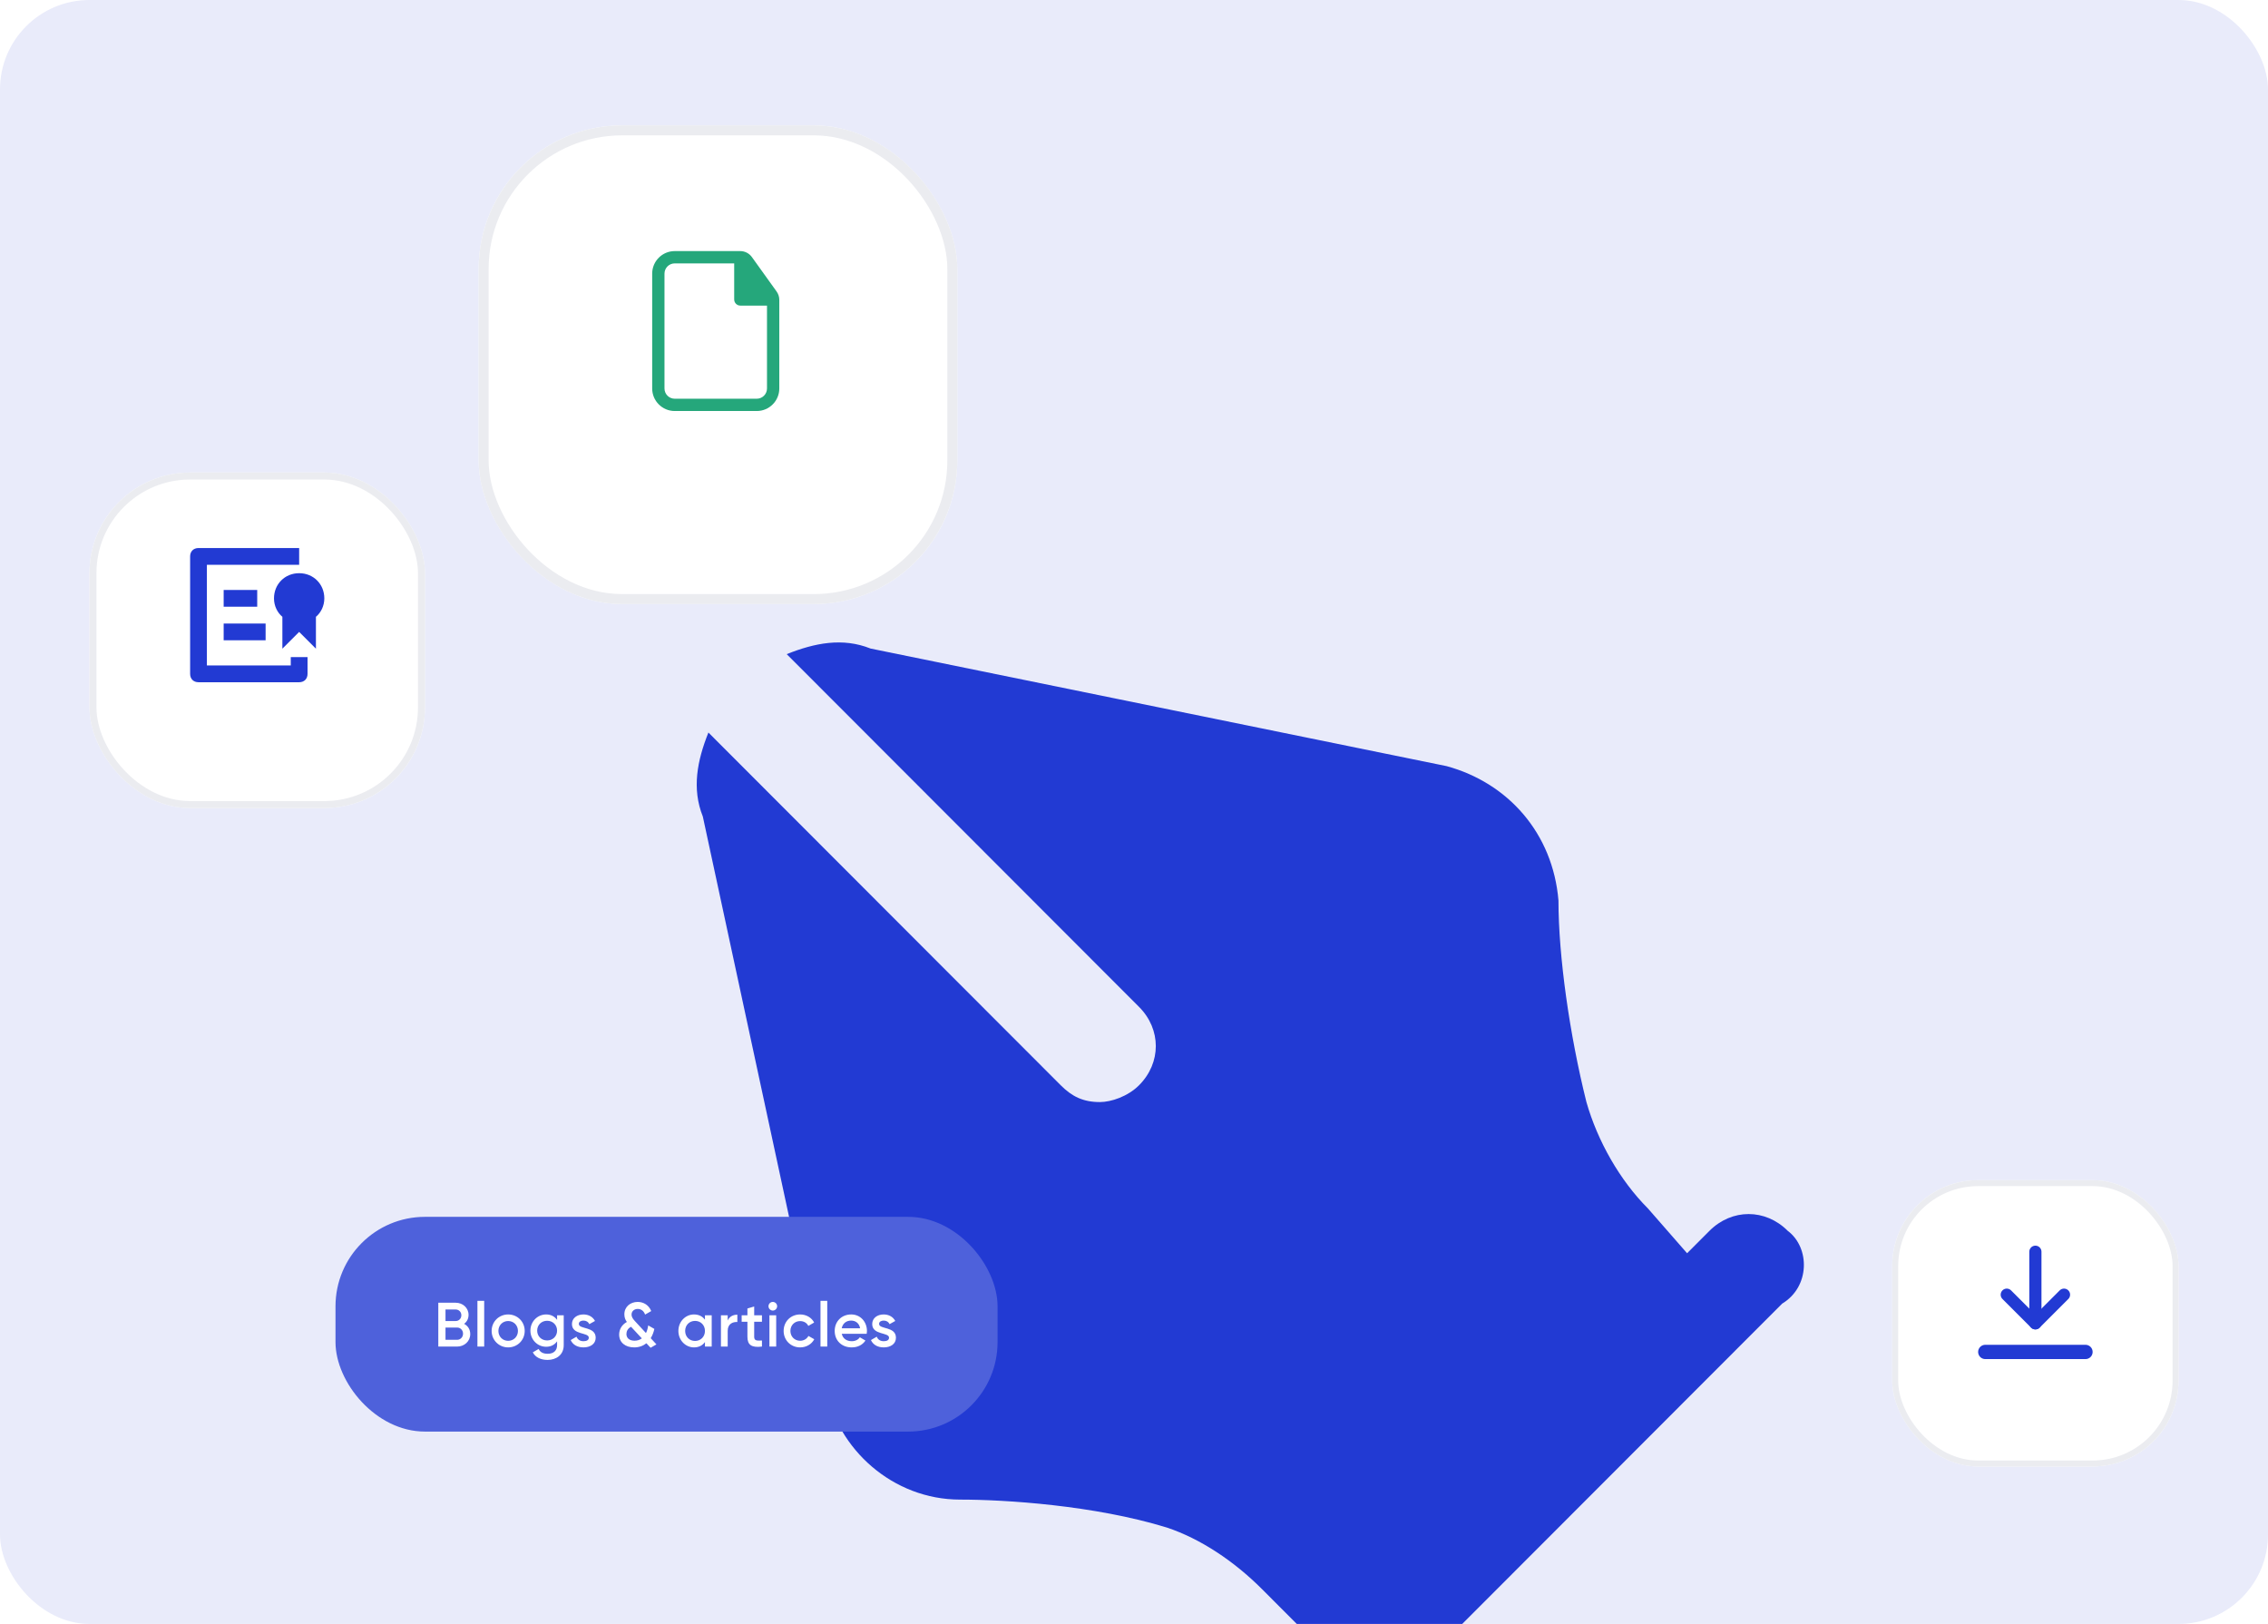 <svg width="507" height="363" viewBox="0 0 507 363" fill="none" xmlns="http://www.w3.org/2000/svg">
<g clip-path="url(#clip0_3056_9289)">
<rect width="507" height="363" rx="20" fill="#E9EBFA"/>
<g filter="url(#filter0_dd_3056_9289)">
<rect x="20" y="100" width="75" height="75" rx="22.5" fill="white"/>
<rect x="20.781" y="100.781" width="73.438" height="73.438" rx="21.719" stroke="#EBECF0" stroke-width="1.562"/>
</g>
<g clip-path="url(#clip1_3056_9289)">
<path d="M65.938 148.75V147.812H67.812V150.625C67.812 150.974 67.7 151.193 67.572 151.321C67.443 151.45 67.225 151.562 66.875 151.562H44.375C44.026 151.562 43.807 151.45 43.678 151.321C43.55 151.193 43.438 150.974 43.438 150.625V124.375C43.438 124.026 43.55 123.807 43.678 123.679C43.807 123.55 44.026 123.438 44.375 123.438H65.938V125.312H46.25H45.312V126.25V148.75V149.688H46.25H65H65.938V148.75Z" fill="#223AD3" stroke="#223AD3" stroke-width="1.875"/>
<path d="M72.5 133.75C72.5 130.562 70.062 128.125 66.875 128.125C63.688 128.125 61.25 130.562 61.25 133.75C61.25 135.437 62 136.937 63.125 137.875V145L66.875 141.25L70.625 145V137.875C71.75 136.937 72.5 135.437 72.5 133.75Z" fill="#223AD3"/>
<path d="M57.5 131.875H50V135.625H57.5V131.875Z" fill="#223AD3"/>
<path d="M59.375 139.375H50V143.125H59.375V139.375Z" fill="#223AD3"/>
</g>
<g filter="url(#filter1_dd_3056_9289)">
<rect x="107" y="20" width="107" height="107" rx="32.1" fill="white"/>
<rect x="108.115" y="21.115" width="104.771" height="104.771" rx="30.985" stroke="#EBECF0" stroke-width="2.229"/>
</g>
<path fill-rule="evenodd" clip-rule="evenodd" d="M145.792 61.167C145.792 58.382 148.049 56.125 150.833 56.125H165.476C166.509 56.125 167.479 56.623 168.082 57.462L173.606 65.159C173.998 65.704 174.208 66.358 174.208 67.029V86.833C174.208 89.618 171.951 91.875 169.167 91.875H150.833C148.049 91.875 145.792 89.618 145.792 86.833V61.167ZM150.833 58.875C149.568 58.875 148.542 59.901 148.542 61.167V86.833C148.542 88.099 149.568 89.125 150.833 89.125H169.167C170.432 89.125 171.458 88.099 171.458 86.833V68.311H165.5C164.74 68.311 164.125 67.696 164.125 66.936V58.875H150.833Z" fill="#25A77B"/>
<g filter="url(#filter2_dd_3056_9289)">
<rect x="423" y="259" width="64" height="64" rx="19.2" fill="white"/>
<rect x="423.667" y="259.667" width="62.667" height="62.667" rx="18.533" stroke="#EBECF0" stroke-width="1.333"/>
</g>
<g clip-path="url(#clip2_3056_9289)">
<path d="M443.8 301.4H466.2C466.412 301.4 466.616 301.484 466.766 301.634C466.916 301.784 467 301.988 467 302.2C467 302.412 466.916 302.616 466.766 302.766C466.616 302.916 466.412 303 466.2 303H443.8C443.588 303 443.385 302.916 443.235 302.766C443.084 302.616 443 302.412 443 302.2C443 301.988 443.084 301.784 443.235 301.634C443.385 301.484 443.588 301.4 443.8 301.4Z" fill="#223AD3" stroke="#223AD3" stroke-width="1.6"/>
<path d="M455 295.8L455 279.8" stroke="#223AD3" stroke-width="2.72" stroke-linecap="round" stroke-linejoin="round"/>
<path d="M461.4 289.4L455 295.8L448.6 289.4" stroke="#223AD3" stroke-width="2.72" stroke-linecap="round" stroke-linejoin="round"/>
</g>
<path d="M399.643 275.131C394.642 270.124 387.141 270.124 382.141 275.131L377.14 280.137L368.388 270.124C362.138 263.866 357.137 255.106 354.637 246.345C350.886 231.326 348.387 213.805 348.387 201.289C347.137 186.271 337.135 175.007 323.383 171.252L194.618 144.97C188.367 142.467 182.116 143.718 175.865 146.222L185.866 156.234L200.868 171.252L254.625 225.069C259.626 230.075 259.626 237.584 254.625 242.59C252.125 245.094 248.374 246.345 245.874 246.345C242.123 246.345 239.623 245.094 237.123 242.59L183.366 188.774L168.364 173.755L158.363 163.743C155.863 170.001 154.613 176.259 157.113 182.516L184.616 310.173C187.117 323.941 199.618 335.205 214.62 335.205C224.621 335.205 244.624 336.456 260.876 341.462C268.376 343.965 275.878 348.971 282.128 355.229L290.879 363.99L285.879 368.996C280.879 374.002 280.879 381.512 285.879 386.518C288.379 389.02 292.13 390.272 294.63 390.272C297.131 390.272 300.88 389.02 303.381 386.518L317.132 372.75L384.64 305.167L398.393 291.401C404.643 287.646 404.643 278.885 399.643 275.131Z" fill="#223AD3"/>
<g filter="url(#filter3_dd_3056_9289)">
<rect x="75" y="269" width="148" height="48" rx="20" fill="#4E61DB"/>
<path d="M103.748 292.918C104.574 293.352 105.12 294.15 105.12 295.2C105.12 296.824 103.804 298 102.18 298H97.98V288.2H101.872C103.454 288.2 104.742 289.348 104.742 290.916C104.742 291.77 104.364 292.47 103.748 292.918ZM101.872 289.712H99.59V292.288H101.872C102.586 292.288 103.132 291.728 103.132 291C103.132 290.272 102.586 289.712 101.872 289.712ZM102.18 296.488C102.936 296.488 103.51 295.886 103.51 295.116C103.51 294.346 102.936 293.744 102.18 293.744H99.59V296.488H102.18ZM106.727 298V287.78H108.239V298H106.727ZM113.599 298.182C111.555 298.182 109.903 296.572 109.903 294.5C109.903 292.414 111.555 290.818 113.599 290.818C115.657 290.818 117.295 292.414 117.295 294.5C117.295 296.572 115.657 298.182 113.599 298.182ZM113.599 296.712C114.831 296.712 115.783 295.774 115.783 294.5C115.783 293.226 114.831 292.288 113.599 292.288C112.367 292.288 111.415 293.226 111.415 294.5C111.415 295.774 112.367 296.712 113.599 296.712ZM124.534 291H126.018V297.678C126.018 299.932 124.254 300.982 122.42 300.982C120.88 300.982 119.69 300.408 119.102 299.288L120.404 298.532C120.712 299.134 121.23 299.61 122.448 299.61C123.75 299.61 124.534 298.896 124.534 297.678V296.824C124.002 297.58 123.176 298.042 122.098 298.042C120.124 298.042 118.57 296.432 118.57 294.43C118.57 292.428 120.124 290.818 122.098 290.818C123.176 290.818 124.002 291.28 124.534 292.036V291ZM122.308 296.628C123.582 296.628 124.534 295.69 124.534 294.43C124.534 293.17 123.582 292.232 122.308 292.232C121.034 292.232 120.082 293.17 120.082 294.43C120.082 295.69 121.034 296.628 122.308 296.628ZM129.397 292.932C129.397 294.206 133.163 293.436 133.163 296.026C133.163 297.426 131.945 298.182 130.433 298.182C129.033 298.182 128.025 297.552 127.577 296.544L128.879 295.788C129.103 296.418 129.663 296.796 130.433 296.796C131.105 296.796 131.623 296.572 131.623 296.012C131.623 294.766 127.857 295.466 127.857 292.96C127.857 291.644 128.991 290.818 130.419 290.818C131.567 290.818 132.519 291.35 133.009 292.274L131.735 292.988C131.483 292.442 130.993 292.19 130.419 292.19C129.873 292.19 129.397 292.428 129.397 292.932ZM146.74 297.51L145.438 298.266L144.5 297.258C143.8 297.818 142.904 298.182 141.77 298.182C139.81 298.182 138.41 297.104 138.41 295.312C138.41 294.164 138.998 293.114 140.132 292.498C139.796 292.036 139.572 291.504 139.572 290.79C139.572 289.11 140.902 288.018 142.554 288.018C143.87 288.018 145.046 288.732 145.578 290.062L144.206 290.846C143.94 290.062 143.338 289.586 142.568 289.586C141.798 289.586 141.182 290.076 141.182 290.832C141.182 291.462 141.56 291.896 142.022 292.4L144.402 294.976C144.64 294.5 144.808 293.926 144.906 293.268L146.278 294.052C146.124 294.766 145.858 295.494 145.466 296.124L146.74 297.51ZM141.854 296.684C142.498 296.684 143.03 296.502 143.478 296.166L141.07 293.576C140.314 293.954 140.034 294.598 140.034 295.186C140.034 296.082 140.678 296.684 141.854 296.684ZM157.588 291H159.1V298H157.588V296.992C157.056 297.734 156.23 298.182 155.138 298.182C153.234 298.182 151.652 296.572 151.652 294.5C151.652 292.414 153.234 290.818 155.138 290.818C156.23 290.818 157.056 291.266 157.588 291.994V291ZM155.376 296.74C156.636 296.74 157.588 295.802 157.588 294.5C157.588 293.198 156.636 292.26 155.376 292.26C154.116 292.26 153.164 293.198 153.164 294.5C153.164 295.802 154.116 296.74 155.376 296.74ZM162.674 292.176C163.094 291.224 163.948 290.874 164.83 290.874V292.512C163.836 292.442 162.674 292.904 162.674 294.472V298H161.162V291H162.674V292.176ZM170.331 292.456H168.595V295.816C168.595 296.712 169.183 296.698 170.331 296.642V298C168.007 298.28 167.083 297.636 167.083 295.816V292.456H165.795V291H167.083V289.488L168.595 289.04V291H170.331V292.456ZM172.758 289.95C172.226 289.95 171.792 289.502 171.792 288.984C171.792 288.452 172.226 288.018 172.758 288.018C173.29 288.018 173.724 288.452 173.724 288.984C173.724 289.502 173.29 289.95 172.758 289.95ZM172.002 298V291H173.514V298H172.002ZM178.874 298.182C176.76 298.182 175.178 296.572 175.178 294.5C175.178 292.414 176.76 290.818 178.874 290.818C180.246 290.818 181.436 291.532 181.996 292.624L180.694 293.38C180.386 292.722 179.7 292.302 178.86 292.302C177.628 292.302 176.69 293.24 176.69 294.5C176.69 295.76 177.628 296.698 178.86 296.698C179.7 296.698 180.386 296.264 180.722 295.62L182.024 296.362C181.436 297.468 180.246 298.182 178.874 298.182ZM183.417 298V287.78H184.929V298H183.417ZM188.174 295.144C188.412 296.236 189.294 296.796 190.414 296.796C191.254 296.796 191.884 296.418 192.22 295.928L193.466 296.656C192.822 297.608 191.772 298.182 190.4 298.182C188.09 298.182 186.592 296.6 186.592 294.5C186.592 292.428 188.09 290.818 190.288 290.818C192.374 290.818 193.802 292.498 193.802 294.514C193.802 294.724 193.774 294.948 193.746 295.144H188.174ZM188.16 293.912H192.276C192.066 292.708 191.184 292.19 190.274 292.19C189.14 292.19 188.37 292.862 188.16 293.912ZM196.517 292.932C196.517 294.206 200.283 293.436 200.283 296.026C200.283 297.426 199.065 298.182 197.553 298.182C196.153 298.182 195.145 297.552 194.697 296.544L195.999 295.788C196.223 296.418 196.783 296.796 197.553 296.796C198.225 296.796 198.743 296.572 198.743 296.012C198.743 294.766 194.977 295.466 194.977 292.96C194.977 291.644 196.111 290.818 197.539 290.818C198.687 290.818 199.639 291.35 200.129 292.274L198.855 292.988C198.603 292.442 198.113 292.19 197.539 292.19C196.993 292.19 196.517 292.428 196.517 292.932Z" fill="white"/>
</g>
</g>
<defs>
<filter id="filter0_dd_3056_9289" x="12.5" y="96.25" width="90" height="90" filterUnits="userSpaceOnUse" color-interpolation-filters="sRGB">
<feFlood flood-opacity="0" result="BackgroundImageFix"/>
<feColorMatrix in="SourceAlpha" type="matrix" values="0 0 0 0 0 0 0 0 0 0 0 0 0 0 0 0 0 0 127 0" result="hardAlpha"/>
<feOffset dy="3.75"/>
<feGaussianBlur stdDeviation="3.75"/>
<feColorMatrix type="matrix" values="0 0 0 0 0.02 0 0 0 0 0.024 0 0 0 0 0.039 0 0 0 0.06 0"/>
<feBlend mode="normal" in2="BackgroundImageFix" result="effect1_dropShadow_3056_9289"/>
<feColorMatrix in="SourceAlpha" type="matrix" values="0 0 0 0 0 0 0 0 0 0 0 0 0 0 0 0 0 0 127 0" result="hardAlpha"/>
<feOffset dy="1.875"/>
<feGaussianBlur stdDeviation="1.875"/>
<feColorMatrix type="matrix" values="0 0 0 0 0.02 0 0 0 0 0.024 0 0 0 0 0.039 0 0 0 0.04 0"/>
<feBlend mode="normal" in2="effect1_dropShadow_3056_9289" result="effect2_dropShadow_3056_9289"/>
<feBlend mode="normal" in="SourceGraphic" in2="effect2_dropShadow_3056_9289" result="shape"/>
</filter>
<filter id="filter1_dd_3056_9289" x="96.3" y="14.65" width="128.4" height="128.4" filterUnits="userSpaceOnUse" color-interpolation-filters="sRGB">
<feFlood flood-opacity="0" result="BackgroundImageFix"/>
<feColorMatrix in="SourceAlpha" type="matrix" values="0 0 0 0 0 0 0 0 0 0 0 0 0 0 0 0 0 0 127 0" result="hardAlpha"/>
<feOffset dy="5.35"/>
<feGaussianBlur stdDeviation="5.35"/>
<feColorMatrix type="matrix" values="0 0 0 0 0.02 0 0 0 0 0.024 0 0 0 0 0.039 0 0 0 0.06 0"/>
<feBlend mode="normal" in2="BackgroundImageFix" result="effect1_dropShadow_3056_9289"/>
<feColorMatrix in="SourceAlpha" type="matrix" values="0 0 0 0 0 0 0 0 0 0 0 0 0 0 0 0 0 0 127 0" result="hardAlpha"/>
<feOffset dy="2.675"/>
<feGaussianBlur stdDeviation="2.675"/>
<feColorMatrix type="matrix" values="0 0 0 0 0.02 0 0 0 0 0.024 0 0 0 0 0.039 0 0 0 0.04 0"/>
<feBlend mode="normal" in2="effect1_dropShadow_3056_9289" result="effect2_dropShadow_3056_9289"/>
<feBlend mode="normal" in="SourceGraphic" in2="effect2_dropShadow_3056_9289" result="shape"/>
</filter>
<filter id="filter2_dd_3056_9289" x="416.6" y="255.8" width="76.8" height="76.8" filterUnits="userSpaceOnUse" color-interpolation-filters="sRGB">
<feFlood flood-opacity="0" result="BackgroundImageFix"/>
<feColorMatrix in="SourceAlpha" type="matrix" values="0 0 0 0 0 0 0 0 0 0 0 0 0 0 0 0 0 0 127 0" result="hardAlpha"/>
<feOffset dy="3.2"/>
<feGaussianBlur stdDeviation="3.2"/>
<feColorMatrix type="matrix" values="0 0 0 0 0.02 0 0 0 0 0.024 0 0 0 0 0.039 0 0 0 0.06 0"/>
<feBlend mode="normal" in2="BackgroundImageFix" result="effect1_dropShadow_3056_9289"/>
<feColorMatrix in="SourceAlpha" type="matrix" values="0 0 0 0 0 0 0 0 0 0 0 0 0 0 0 0 0 0 127 0" result="hardAlpha"/>
<feOffset dy="1.6"/>
<feGaussianBlur stdDeviation="1.6"/>
<feColorMatrix type="matrix" values="0 0 0 0 0.02 0 0 0 0 0.024 0 0 0 0 0.039 0 0 0 0.04 0"/>
<feBlend mode="normal" in2="effect1_dropShadow_3056_9289" result="effect2_dropShadow_3056_9289"/>
<feBlend mode="normal" in="SourceGraphic" in2="effect2_dropShadow_3056_9289" result="shape"/>
</filter>
<filter id="filter3_dd_3056_9289" x="71" y="267" width="156" height="56" filterUnits="userSpaceOnUse" color-interpolation-filters="sRGB">
<feFlood flood-opacity="0" result="BackgroundImageFix"/>
<feColorMatrix in="SourceAlpha" type="matrix" values="0 0 0 0 0 0 0 0 0 0 0 0 0 0 0 0 0 0 127 0" result="hardAlpha"/>
<feOffset dy="2"/>
<feGaussianBlur stdDeviation="2"/>
<feColorMatrix type="matrix" values="0 0 0 0 0.078 0 0 0 0 0.137 0 0 0 0 0.494 0 0 0 0.6 0"/>
<feBlend mode="normal" in2="BackgroundImageFix" result="effect1_dropShadow_3056_9289"/>
<feColorMatrix in="SourceAlpha" type="matrix" values="0 0 0 0 0 0 0 0 0 0 0 0 0 0 0 0 0 0 127 0" result="hardAlpha"/>
<feOffset dy="1"/>
<feGaussianBlur stdDeviation="1"/>
<feColorMatrix type="matrix" values="0 0 0 0 0.078 0 0 0 0 0.137 0 0 0 0 0.494 0 0 0 0.4 0"/>
<feBlend mode="normal" in2="effect1_dropShadow_3056_9289" result="effect2_dropShadow_3056_9289"/>
<feBlend mode="normal" in="SourceGraphic" in2="effect2_dropShadow_3056_9289" result="shape"/>
</filter>
<clipPath id="clip0_3056_9289">
<rect width="507" height="363" rx="20" fill="white"/>
</clipPath>
<clipPath id="clip1_3056_9289">
<rect width="30" height="30" fill="white" transform="translate(42.5 122.5)"/>
</clipPath>
<clipPath id="clip2_3056_9289">
<rect width="25.6" height="25.6" fill="white" transform="translate(442.2 278.2)"/>
</clipPath>
</defs>
</svg>
